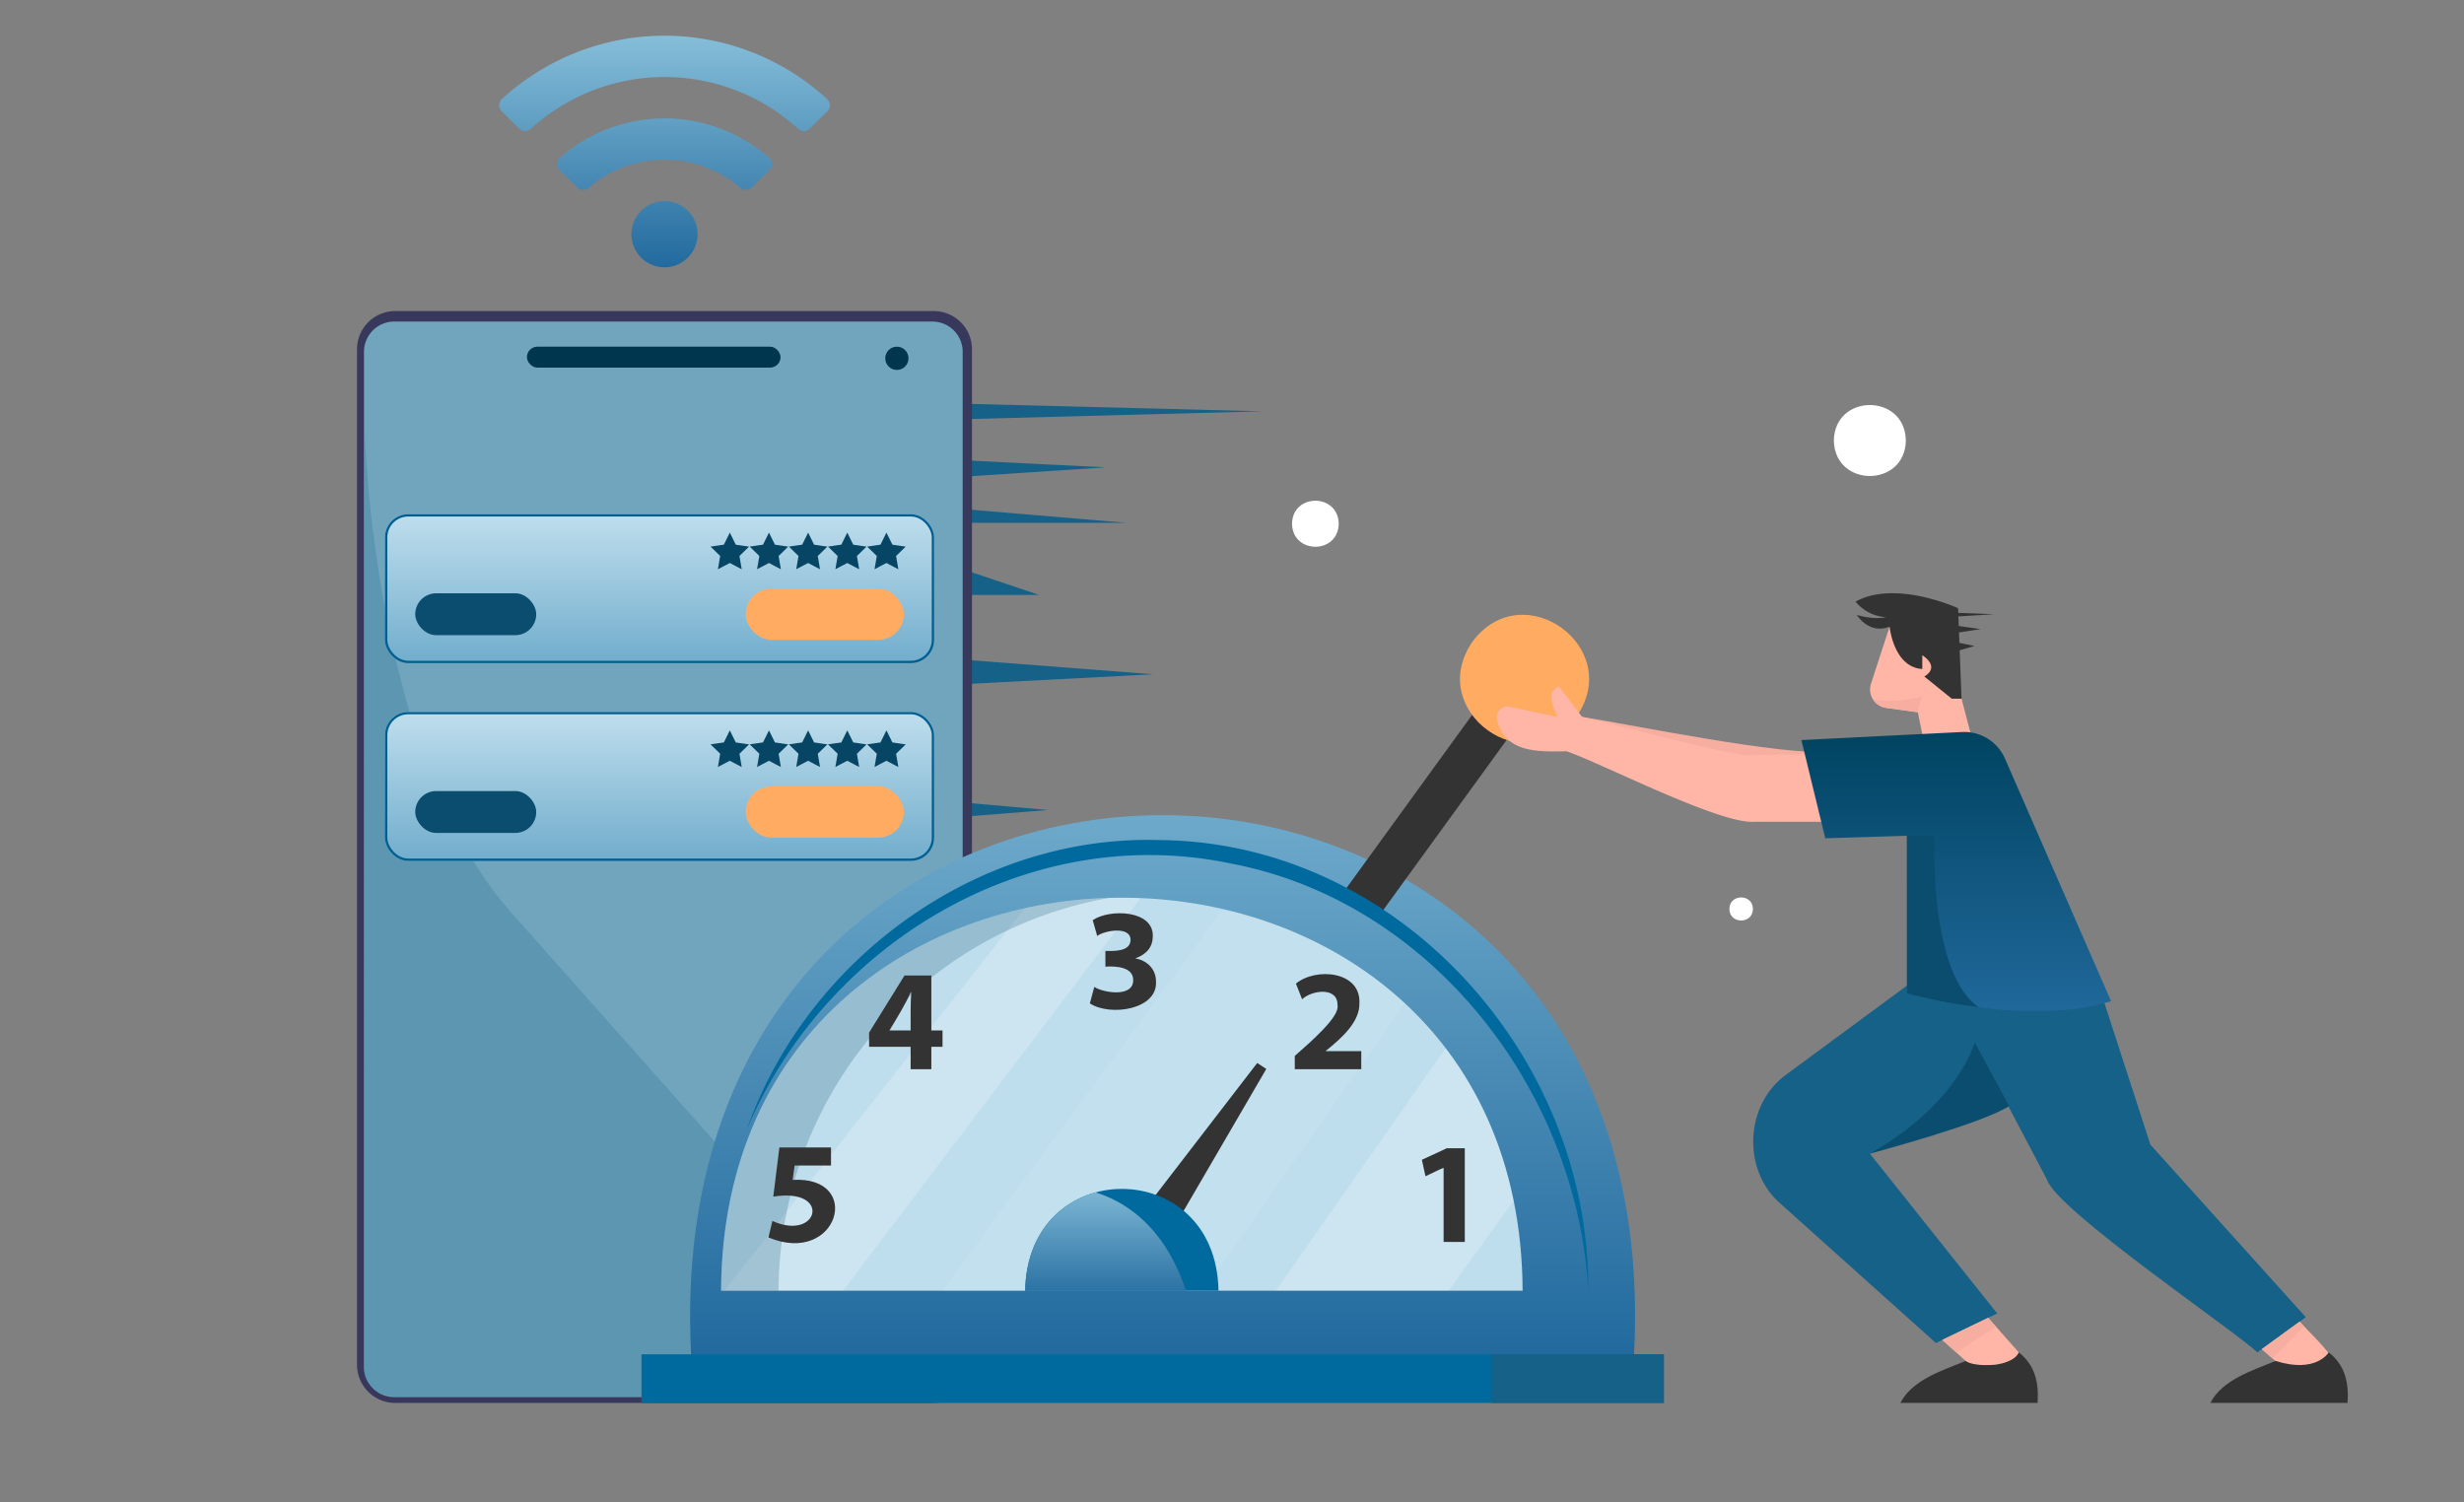 <svg xmlns="http://www.w3.org/2000/svg" xmlns:xlink="http://www.w3.org/1999/xlink" width="1058.999" height="645.738" viewBox="0 0 1058.999 645.738">
  <rect x="0" y="0" width="1058.999" height="645.738" fill="#808080" stroke="none"/>
  <defs>
    <linearGradient id="linear-gradient" x1="0.5" x2="0.5" y2="1" gradientUnits="objectBoundingBox">
      <stop offset="0" stop-color="#86bed9"/>
      <stop offset="1" stop-color="#226a9e"/>
    </linearGradient>
    <clipPath id="clip-path">
      <rect id="Rectangle_13" data-name="Rectangle 13" width="1042.999" height="645.738" fill="none"/>
    </clipPath>
    <clipPath id="clip-path-4">
      <path id="Path_483" data-name="Path 483" d="M775.4,1134.253h344.49c-.513-112.616-86.373-168.9-172.224-168.914-85.893-.01-171.776,56.311-172.266,168.914" transform="translate(-775.395 -965.339)" fill="none"/>
    </clipPath>
    <clipPath id="clip-path-5">
      <rect id="Rectangle_17" data-name="Rectangle 17" width="214.177" height="184.81" fill="#cbe4f0"/>
    </clipPath>
    <clipPath id="clip-path-6">
      <rect id="Rectangle_18" data-name="Rectangle 18" width="190.729" height="184.205" fill="none"/>
    </clipPath>
    <clipPath id="clip-path-7">
      <rect id="Rectangle_19" data-name="Rectangle 19" width="117.732" height="117.632" fill="none"/>
    </clipPath>
    <clipPath id="clip-path-9">
      <path id="Path_487" data-name="Path 487" d="M1102.425,1322.238h83.07c-.489-29.172-21.01-43.752-41.53-43.755s-41.058,14.587-41.539,43.755" transform="translate(-1102.425 -1278.483)" fill="url(#linear-gradient)"/>
    </clipPath>
    <clipPath id="clip-path-10">
      <path id="Path_504" data-name="Path 504" d="M2019.89,669.368l-8.585,26.3a8.009,8.009,0,0,0,6.52,10.418l13.622,1.88,4.474,22.157h21.624l-15.923-60.759Z" transform="translate(-2010.906 -669.368)" fill="none"/>
    </clipPath>
    <linearGradient id="linear-gradient-5" x1="0.5" x2="0.5" y2="1" gradientUnits="objectBoundingBox">
      <stop offset="0" stop-color="#004461"/>
      <stop offset="1" stop-color="#226a9e"/>
    </linearGradient>
    <clipPath id="clip-path-11">
      <path id="Path_507" data-name="Path 507" d="M2006.1,787.138l-69.043,3.464,10.264,42.2,35.11-1.086v67.759s51.266,14.635,87.74,3.377L2024.541,798.55a19.087,19.087,0,0,0-17.481-11.436c-.32,0-.639.008-.962.024" transform="translate(-1937.055 -787.114)" fill="none"/>
    </clipPath>
    <clipPath id="clip-path-12">
      <rect id="Rectangle_27" data-name="Rectangle 27" width="1042.999" height="645.738" fill="#333"/>
    </clipPath>
    <clipPath id="clip-path-13">
      <path id="Path_512" data-name="Path 512" d="M2088.6,1426.64l10.05,9.025c3.51,2.849,20.143,2.793,22.8-3.686l-13.135-14.844Z" transform="translate(-2088.597 -1417.135)" fill="#f5ae9f"/>
    </clipPath>
    <clipPath id="clip-path-15">
      <path id="Path_515" data-name="Path 515" d="M2432.225,1433.051l7.337,6.433,13.826,2.778,8.706-5.186c.368-1.984-12.413-14.312-13.621-15.84Z" transform="translate(-2432.225 -1421.237)" fill="#f5ae9f"/>
    </clipPath>
    <linearGradient id="linear-gradient-6" x1="0.5" x2="0.5" y2="1" gradientUnits="objectBoundingBox">
      <stop offset="0" stop-color="#bfdeed"/>
      <stop offset="1" stop-color="#71adcc"/>
    </linearGradient>
  </defs>
  <g id="Group_84" data-name="Group 84" transform="translate(-37.535 -1230.001)">
    <g id="Group_75" data-name="Group 75" transform="translate(37.535 1230)">
      <path id="Path_524" data-name="Path 524" d="M354.459,172.016l187.886,4.776-187.886,4.948L407,197.477l68.128,3.4-76.209,5,14.01,12.837,71.048,5.986H398.921L407,242.38,446.6,255.708H407l2.759,27.489,85.829,6.608L396.3,294.981l13.465,22.288L407,344.32l43.376,3.823L407,351.594l-69.025-174.8Z" fill="#166187"/>
      <g id="Group_76" data-name="Group 76">
        <g id="Group_21" data-name="Group 21" transform="translate(0 0.001)">
          <g id="Group_80" data-name="Group 80">
            <path id="Path_453" data-name="Path 453" d="M400.316,803.8H631.784a16.421,16.421,0,0,0,16.421-16.422V350.934a16.421,16.421,0,0,0-16.421-16.422H400.316a16.422,16.422,0,0,0-16.422,16.422V787.382A16.422,16.422,0,0,0,400.316,803.8" transform="translate(-230.456 -200.813)" fill="#38385c"/>
            <path id="Path_521" data-name="Path 521" d="M13,0H244.309a13,13,0,0,1,13,13V449.26a13,13,0,0,1-13,13H13a13,13,0,0,1-13-13V13A13,13,0,0,1,13,0Z" transform="translate(156.438 138.21)" fill="#71a5be"/>
            <path id="Path_522" data-name="Path 522" d="M194.373,1415.366s3.314,139.607,62.847,206.723S442.3,1830.224,442.3,1830.224H215.7s-11.97,1.425-16.6-2.559-5.039-6.363-5.062-10.467S194.373,1415.366,194.373,1415.366Z" transform="translate(-37.601 -1230.002)" fill="#4988a3" opacity="0.483"/>
            <rect id="Rectangle_30" data-name="Rectangle 30" width="109" height="9" rx="4.5" transform="translate(226.465 148.999)" fill="#00374e"/>
            <circle id="Ellipse_1" data-name="Ellipse 1" cx="5" cy="5" r="5" transform="translate(380.465 148.999)" fill="#00374e"/>
            <path id="Icon_awesome-wifi" data-name="Icon awesome-wifi" d="M141.043,29.547a103.289,103.289,0,0,0-139.913,0,3.531,3.531,0,0,0-.078,5.1L8.659,42.2a3.607,3.607,0,0,0,4.976.084,85.23,85.23,0,0,1,114.906,0,3.61,3.61,0,0,0,4.976-.084l7.606-7.546a3.533,3.533,0,0,0-.08-5.1ZM71.087,73.337A14.217,14.217,0,1,0,85.3,87.555,14.216,14.216,0,0,0,71.087,73.337ZM116.11,54.768a68.2,68.2,0,0,0-90.045,0,3.512,3.512,0,0,0-.127,5.143l7.651,7.551a3.626,3.626,0,0,0,4.9.178,50.033,50.033,0,0,1,65.2,0,3.624,3.624,0,0,0,4.9-.178l7.651-7.551A3.512,3.512,0,0,0,116.11,54.768Z" transform="translate(214.506 13.102)" fill="url(#linear-gradient)"/>
          </g>
        </g>
        <g id="Group_40" data-name="Group 40" transform="translate(0 0.001)">
          <g id="Group_81" data-name="Group 81">
            <path id="Path_477" data-name="Path 477" d="M742.525,1108.718c-16.474-309.628,421.808-309.39,405.232,0Z" transform="translate(-445.475 -526.227)" fill="url(#linear-gradient)"/>
            <path id="Path_478" data-name="Path 478" d="M1119.884,1134.253c-1.026-225.287-343.51-225.151-344.489,0Z" transform="translate(-465.479 -579.506)" fill="#bfdeed"/>
          </g>
        </g>
        <g id="Group_51" data-name="Group 51" transform="translate(309.916 385.834)">
          <g id="Group_50" data-name="Group 50" clip-path="url(#clip-path-4)">
            <g id="Group_43" data-name="Group 43" transform="translate(87.737 -7.394)" opacity="0.2">
              <g id="Group_42" data-name="Group 42" transform="translate(1)">
                <g id="Group_41" data-name="Group 41" clip-path="url(#clip-path-5)">
                  <path id="Path_479" data-name="Path 479" d="M1130.92,946.84,994.908,1131.65h112.657l101.519-144.892Z" transform="translate(-994.908 -946.84)" fill="#cbe4f0"/>
                </g>
              </g>
            </g>
            <g id="Group_46" data-name="Group 46" transform="translate(-2.263 -10.612)" opacity="0.2">
              <g id="Group_45" data-name="Group 45">
                <g id="Group_44" data-name="Group 44" clip-path="url(#clip-path-6)">
                  <path id="Path_480" data-name="Path 480" d="M820.871,1122.991l139.592-184.2H914.4l-144.671,184.2Z" transform="translate(-769.734 -938.789)" fill="#fff"/>
                </g>
              </g>
            </g>
            <g id="Group_49" data-name="Group 49" transform="translate(231.996 60.456)" opacity="0.2">
              <g id="Group_48" data-name="Group 48">
                <g id="Group_47" data-name="Group 47" clip-path="url(#clip-path-7)">
                  <path id="Path_481" data-name="Path 481" d="M1438.219,1116.6l-82.374,117.632h74.006l43.725-60.348Z" transform="translate(-1355.843 -1116.597)" fill="#fff"/>
                </g>
              </g>
            </g>
            <path id="Path_482" data-name="Path 482" d="M768.582,1128.632A172.23,172.23,0,0,1,940.827,956.416s-194.821-30.846-210.8,172.216h38.558Z" transform="translate(-743.894 -958.977)" fill="#0a4d6e" opacity="0.219"/>
          </g>
        </g>
        <g id="Group_53" data-name="Group 53" transform="translate(0 0.001)">
          <g id="Group_52" data-name="Group 52" clip-path="url(#clip-path)">
            <path id="Path_484" data-name="Path 484" d="M1234.14,1219.664l-13.065-8.645,52.291-67.945,3.893,2.576Z" transform="translate(-733.027 -686.203)" fill="#333"/>
            <path id="Path_485" data-name="Path 485" d="M1185.495,1322.238c-.978-58.359-82.107-58.32-83.07,0Z" transform="translate(-661.8 -767.49)" fill="#006a9e"/>
          </g>
        </g>
        <g id="Group_55" data-name="Group 55" transform="translate(440.625 510.993)">
          <g id="Group_54" data-name="Group 54" clip-path="url(#clip-path-9)">
            <path id="Path_486" data-name="Path 486" d="M1105.843,1276.868s41.129-3.618,55.893,49.8h-78.391s3.515-39.157,22.5-49.8" transform="translate(-1090.971 -1277.482)" fill="url(#linear-gradient)"/>
          </g>
        </g>
        <g id="Group_57" data-name="Group 57" transform="translate(0 0.001)">
          <g id="Group_82" data-name="Group 82">
            <rect id="Rectangle_21" data-name="Rectangle 21" width="439.401" height="20.903" transform="translate(275.705 582.089)" fill="#006a9e"/>
            <path id="Path_523" data-name="Path 523" d="M0,0H74.167V20.9H0Z" transform="translate(640.939 582.089)" fill="#166187"/>
            <rect id="Rectangle_23" data-name="Rectangle 23" width="95.847" height="18.338" transform="translate(577.615 383.186) rotate(-54.035)" fill="#333"/>
            <path id="Path_488" data-name="Path 488" d="M1619.992,704.887c-21.76,28.926-65.332-2.7-44.57-32.343,21.76-28.925,65.331,2.7,44.57,32.343" transform="translate(-942.466 -396.877)" fill="#ffab62"/>
            <path id="Path_489" data-name="Path 489" d="M802.923,1027.73c25.705-72.99,98.525-126.565,176.595-124.493,103.024.4,185.819,92.55,185.115,193.7-4.688-85.867-67.5-167.249-153.528-183.592-86.983-18.313-174.133,34.008-208.182,114.384" transform="translate(-482.005 -542.191)" fill="#006a9e"/>
            <path id="Path_490" data-name="Path 490" d="M1538.3,1243.193c-.154-.1-7.648,3.63-7.782,3.636l-1.559-7.065,10.679-4.962h7.773v40.267H1538.3Z" transform="translate(-917.855 -741.268)" fill="#333"/>
            <path id="Path_491" data-name="Path 491" d="M1392.289,1088.368v-5.7c7.066-6.236,19.47-16.975,18.361-21.8.2-8.051-11.087-6.478-15.213-2.562l-2.643-6.728c8.563-7.094,27.988-5.365,27.275,8.464.167,8.1-7.782,15.091-14.438,20.444v.124h15.236v7.761Z" transform="translate(-835.809 -628.822)" fill="#333"/>
            <path id="Path_492" data-name="Path 492" d="M1173.831,1013.715c3.69,2.494,16.792,4.72,16.729-2.9.035-5.684-7.359-6.085-11.959-5.807v-6.759c3.754.089,10.635.317,10.813-4.625.139-6.306-11.5-4.06-14.328-1.8l-1.934-6.788c7.228-4.959,26.262-4.416,25.825,7,0,4.229-2.431,7.609-7.359,9.339v.124c4.827.869,8.726,4.512,8.726,9.81.855,12.22-19.777,15.214-28.422,9.487Z" transform="translate(-703.518 -589.544)" fill="#333"/>
            <path id="Path_493" data-name="Path 493" d="M952.4,1089.287v-9.622H934.55v-6.11l15.216-24.535H961.3v23.6h4.809v7.046H961.3v9.622Zm0-16.668c0-4.725-.076-11.694.268-16.409l-.226-.009c-2.056,4.827-6.409,11.891-9.14,16.418Z" transform="translate(-561.022 -629.741)" fill="#333"/>
            <path id="Path_494" data-name="Path 494" d="M853.206,1241.706H837.58l-.868,6.166c30.722-1.758,19.55,37.234-10.4,24.743l1.715-7.08c19.955,8.993,25.64-14.524.37-10.461l2.615-21.123h22.19Z" transform="translate(-496.048 -740.757)" fill="#333"/>
            <path id="Path_495" data-name="Path 495" d="M2002.913,450.8c-.347,20.333-30.6,20.33-30.942,0,.347-20.332,30.6-20.329,30.942,0" transform="translate(-1183.799 -261.466)" fill="#fff"/>
            <path id="Path_496" data-name="Path 496" d="M1869.75,970.013c-.03,6.61-10.082,6.609-10.11,0,.03-6.61,10.082-6.609,10.11,0" transform="translate(-1116.365 -579.336)" fill="#fff"/>
            <path id="Path_497" data-name="Path 497" d="M1409.4,548.35c-.225,13.19-19.848,13.188-20.071,0,.225-13.189,19.848-13.187,20.071,0" transform="translate(-834.032 -323.244)" fill="#fff"/>
            <path id="Path_498" data-name="Path 498" d="M2055.959,1114.44,2030.8,1036.9h-67.012l-64,47.177c-18.171,12.721-19.556,41.451-2.674,55.849l66.671,59.777,26.339-12.7-54.736-68.7c7.317-2.681,53.762-16.818,59.546-20.325l16.56,31.446c3.924,12.936,80.242,64.68,90.468,74.3l20.793-15.119Z" transform="translate(-1131.748 -622.466)" fill="#166187"/>
            <path id="Path_499" data-name="Path 499" d="M1699.571,773.688c13.807,5.94,69.278,41.482,84.264,40.2l29.145,1.521-5.486-29.439c-22.21,1.6-84.6-11.456-107.255-14.994Z" transform="translate(-1020.274 -462.828)" fill="#f5ae9f"/>
            <path id="Path_500" data-name="Path 500" d="M2070.506,1148.257l-14.765-27.365s-6.787,26.208-45.062,47.832c0,0,48.656-12.948,59.827-20.467" transform="translate(-1207.036 -672.886)" fill="#0a4d6e"/>
            <path id="Path_501" data-name="Path 501" d="M1639.551,765.994c14.206,4.749,66.1,31.614,80.8,30.282h29.184l-7.014-29.113-23.669.451c-3.888,1.693-67.21-15.52-72.684-16.383l-9.959-13.148c-5.971,2.37-1.988,9.1-.614,13.148l-20.562-4.383a4.575,4.575,0,0,0-5.408,5.522c3.454,14.613,18.017,13.758,29.926,13.625" transform="translate(-966.203 -443.081)" fill="#ffb6a6"/>
            <path id="Path_502" data-name="Path 502" d="M2019.889,669.368l-8.585,26.3a8.009,8.009,0,0,0,6.52,10.418l13.623,1.88,4.474,22.158h21.624l-15.923-60.76Z" transform="translate(-1207.172 -401.831)" fill="#ffb6a6"/>
          </g>
        </g>
        <g id="Group_59" data-name="Group 59" transform="translate(803.733 267.538)">
          <g id="Group_58" data-name="Group 58" clip-path="url(#clip-path-10)">
            <path id="Path_503" data-name="Path 503" d="M2010.906,749.626a44.456,44.456,0,0,0,22.687-1.166s-2.633,4.576-1.892,8.247h0s-19.123-.472-20.795-7.081" transform="translate(-2010.906 -716.848)" fill="#f5ae9f"/>
          </g>
        </g>
        <g id="Group_61" data-name="Group 61" transform="translate(0 0.001)">
          <g id="Group_83" data-name="Group 83">
            <path id="Path_505" data-name="Path 505" d="M2006.1,787.138l-69.043,3.464,10.263,42.2,35.11-1.087v67.759s51.266,14.635,87.74,3.377L2024.541,798.55a19.086,19.086,0,0,0-18.443-11.412" transform="translate(-1162.839 -472.515)" fill="url(#linear-gradient-5)"/>
          </g>
        </g>
        <g id="Group_63" data-name="Group 63" transform="translate(774.216 314.599)">
          <g id="Group_62" data-name="Group 62" clip-path="url(#clip-path-11)">
            <path id="Path_506" data-name="Path 506" d="M2046.586,898.718h11.82s-3.278,70.463,25.95,76.744l-40.427-5.735Z" transform="translate(-2001.213 -854.111)" fill="#0a4d6e"/>
          </g>
        </g>
        <g id="Group_65" data-name="Group 65" transform="translate(0 0.001)">
          <g id="Group_64" data-name="Group 64" clip-path="url(#clip-path-12)">
            <path id="Path_508" data-name="Path 508" d="M2009.935,652.3s1.7,17.455,14.043,18.192v-5.9s8.018,4.766.881,9.146l11.8,9.532h4.186l-1.48-38.9s-26.8-12.366-44.061-2.834a18.294,18.294,0,0,0,13.052,6.7s-4.494,1.281-12.512-.97c0,0,5.209,8.535,14.091,5.033" transform="translate(-1197.806 -382.959)" fill="#333"/>
            <path id="Path_509" data-name="Path 509" d="M2094.363,1454.274s-5.354,9.2-22.8,3.685c-9.679,3.966-22.962,8.03-28.083,18.052h58.982c.565-8.65-.956-16.137-8.1-21.737" transform="translate(-1226.727 -873.02)" fill="#333"/>
            <path id="Path_510" data-name="Path 510" d="M2121.447,1431.979l-13.135-14.844-19.715,9.5,10.05,9.025c3.511,2.849,20.143,2.793,22.8-3.686" transform="translate(-1253.811 -850.725)" fill="#ffb6a6"/>
            <path id="Path_525" data-name="Path 525" d="M838.3,265.086l23.676.92-21.955,1.3,5.25,3.541,10.987,1.55-10.987,1.661v3.888l8.375,1.7-8.375,2.406L829.5,265.086Z" transform="translate(-5 -2)" fill="#333"/>
          </g>
        </g>
        <g id="Group_67" data-name="Group 67" transform="translate(834.786 566.411)">
          <g id="Group_66" data-name="Group 66" clip-path="url(#clip-path-13)">
            <path id="Path_511" data-name="Path 511" d="M2087.588,1430.126l21.987-14.5-4.99-5.769-21.519,10.758Z" transform="translate(-2085.277 -1412.766)" fill="#f5ae9f"/>
          </g>
        </g>
        <g id="Group_69" data-name="Group 69" transform="translate(0 0.001)">
          <g id="Group_68" data-name="Group 68" clip-path="url(#clip-path)">
            <path id="Path_513" data-name="Path 513" d="M2432.225,1433.051l7.337,6.433,13.826,2.778,8.706-5.186c.367-1.984-12.413-14.312-13.621-15.84Z" transform="translate(-1460.096 -853.187)" fill="#ffb6a6"/>
          </g>
        </g>
        <g id="Group_71" data-name="Group 71" transform="translate(972.129 568.05)">
          <g id="Group_70" data-name="Group 70" clip-path="url(#clip-path-15)">
            <path id="Path_514" data-name="Path 514" d="M2447.7,1419.3l-15.277,15.634s-6.108-5.618-5.864-5.781,18.406-13.11,18.406-13.11Z" transform="translate(-2428.82 -1418.119)" fill="#f5ae9f"/>
          </g>
        </g>
        <g id="Group_73" data-name="Group 73" transform="translate(0 0.001)">
          <g id="Group_79" data-name="Group 79">
            <path id="Path_516" data-name="Path 516" d="M2427.68,1454.274s-5.354,9.2-22.8,3.685c-9.679,3.966-22.961,8.03-28.083,18.052h58.982c.565-8.65-.956-16.137-8.1-21.737" transform="translate(-1426.822 -873.02)" fill="#333"/>
          </g>
        </g>
      </g>
    </g>
    <g id="Group_77" data-name="Group 77" transform="translate(-2 4)">
      <g id="Rectangle_31" data-name="Rectangle 31" transform="translate(205 1447)" stroke="#005f91" stroke-width="1" fill="url(#linear-gradient-6)">
        <rect width="236" height="64" rx="10" stroke="none"/>
        <rect x="0.5" y="0.5" width="235" height="63" rx="9.5" fill="none"/>
      </g>
      <rect id="Rectangle_32" data-name="Rectangle 32" width="52" height="18" rx="9" transform="translate(218 1481)" fill="#0a4d6e"/>
      <g id="Group_77151" data-name="Group 77151" transform="translate(348 1456.049)">
        <path id="star-filled" d="M8.642,2.25,6.416,6.759,1.44,7.481l3.6,3.513-.854,4.957,4.452-2.339,4.455,2.339L12.243,11l3.6-3.507-4.973-.726Z" transform="translate(-3.44 -2.25)" fill="#064564" stroke="#064564" stroke-width="1"/>
        <path id="star-filled-2" data-name="star-filled" d="M8.642,2.25,6.416,6.759,1.44,7.481l3.6,3.513-.854,4.957,4.452-2.339,4.455,2.339L12.243,11l3.6-3.507-4.973-.726Z" transform="translate(30.217 -2.25)" fill="#064564" stroke="#064564" stroke-width="1"/>
        <path id="star-filled-3" data-name="star-filled" d="M8.642,2.25,6.416,6.759,1.44,7.481l3.6,3.513-.854,4.957,4.452-2.339,4.455,2.339L12.243,11l3.6-3.507-4.973-.726Z" transform="translate(13.389 -2.25)" fill="#064564" stroke="#064564" stroke-width="1"/>
        <path id="star-filled-4" data-name="star-filled" d="M8.642,2.25,6.416,6.759,1.44,7.481l3.6,3.513-.854,4.957,4.452-2.339,4.455,2.339L12.243,11l3.6-3.507-4.973-.726Z" transform="translate(47.046 -2.25)" fill="#064564" stroke="#064564" stroke-width="1"/>
        <path id="star-filled-5" data-name="star-filled" d="M8.642,2.25,6.416,6.759,1.44,7.481l3.6,3.513-.854,4.957,4.452-2.339,4.455,2.339L12.243,11l3.6-3.507-4.973-.726Z" transform="translate(63.875 -2.25)" fill="#064564" stroke="#064564" stroke-width="1"/>
      </g>
      <rect id="Rectangle_33" data-name="Rectangle 33" width="68" height="22" rx="11" transform="translate(360 1479)" fill="#ffab62"/>
    </g>
    <g id="Group_78" data-name="Group 78" transform="translate(-2 89)">
      <g id="Rectangle_31-2" data-name="Rectangle 31" transform="translate(205 1447)" stroke="#005f91" stroke-width="1" fill="url(#linear-gradient-6)">
        <rect width="236" height="64" rx="10" stroke="none"/>
        <rect x="0.5" y="0.5" width="235" height="63" rx="9.5" fill="none"/>
      </g>
      <rect id="Rectangle_32-2" data-name="Rectangle 32" width="52" height="18" rx="9" transform="translate(218 1481)" fill="#0a4d6e"/>
      <g id="Group_77151-2" data-name="Group 77151" transform="translate(348 1456.049)">
        <path id="star-filled-6" data-name="star-filled" d="M8.642,2.25,6.416,6.759,1.44,7.481l3.6,3.513-.854,4.957,4.452-2.339,4.455,2.339L12.243,11l3.6-3.507-4.973-.726Z" transform="translate(-3.44 -2.25)" fill="#064564" stroke="#064564" stroke-width="1"/>
        <path id="star-filled-7" data-name="star-filled" d="M8.642,2.25,6.416,6.759,1.44,7.481l3.6,3.513-.854,4.957,4.452-2.339,4.455,2.339L12.243,11l3.6-3.507-4.973-.726Z" transform="translate(30.217 -2.25)" fill="#064564" stroke="#064564" stroke-width="1"/>
        <path id="star-filled-8" data-name="star-filled" d="M8.642,2.25,6.416,6.759,1.44,7.481l3.6,3.513-.854,4.957,4.452-2.339,4.455,2.339L12.243,11l3.6-3.507-4.973-.726Z" transform="translate(13.389 -2.25)" fill="#064564" stroke="#064564" stroke-width="1"/>
        <path id="star-filled-9" data-name="star-filled" d="M8.642,2.25,6.416,6.759,1.44,7.481l3.6,3.513-.854,4.957,4.452-2.339,4.455,2.339L12.243,11l3.6-3.507-4.973-.726Z" transform="translate(47.046 -2.25)" fill="#064564" stroke="#064564" stroke-width="1"/>
        <path id="star-filled-10" data-name="star-filled" d="M8.642,2.25,6.416,6.759,1.44,7.481l3.6,3.513-.854,4.957,4.452-2.339,4.455,2.339L12.243,11l3.6-3.507-4.973-.726Z" transform="translate(63.875 -2.25)" fill="#064564" stroke="#064564" stroke-width="1"/>
      </g>
      <rect id="Rectangle_33-2" data-name="Rectangle 33" width="68" height="22" rx="11" transform="translate(360 1479)" fill="#ffab62"/>
    </g>
  </g>
</svg>
